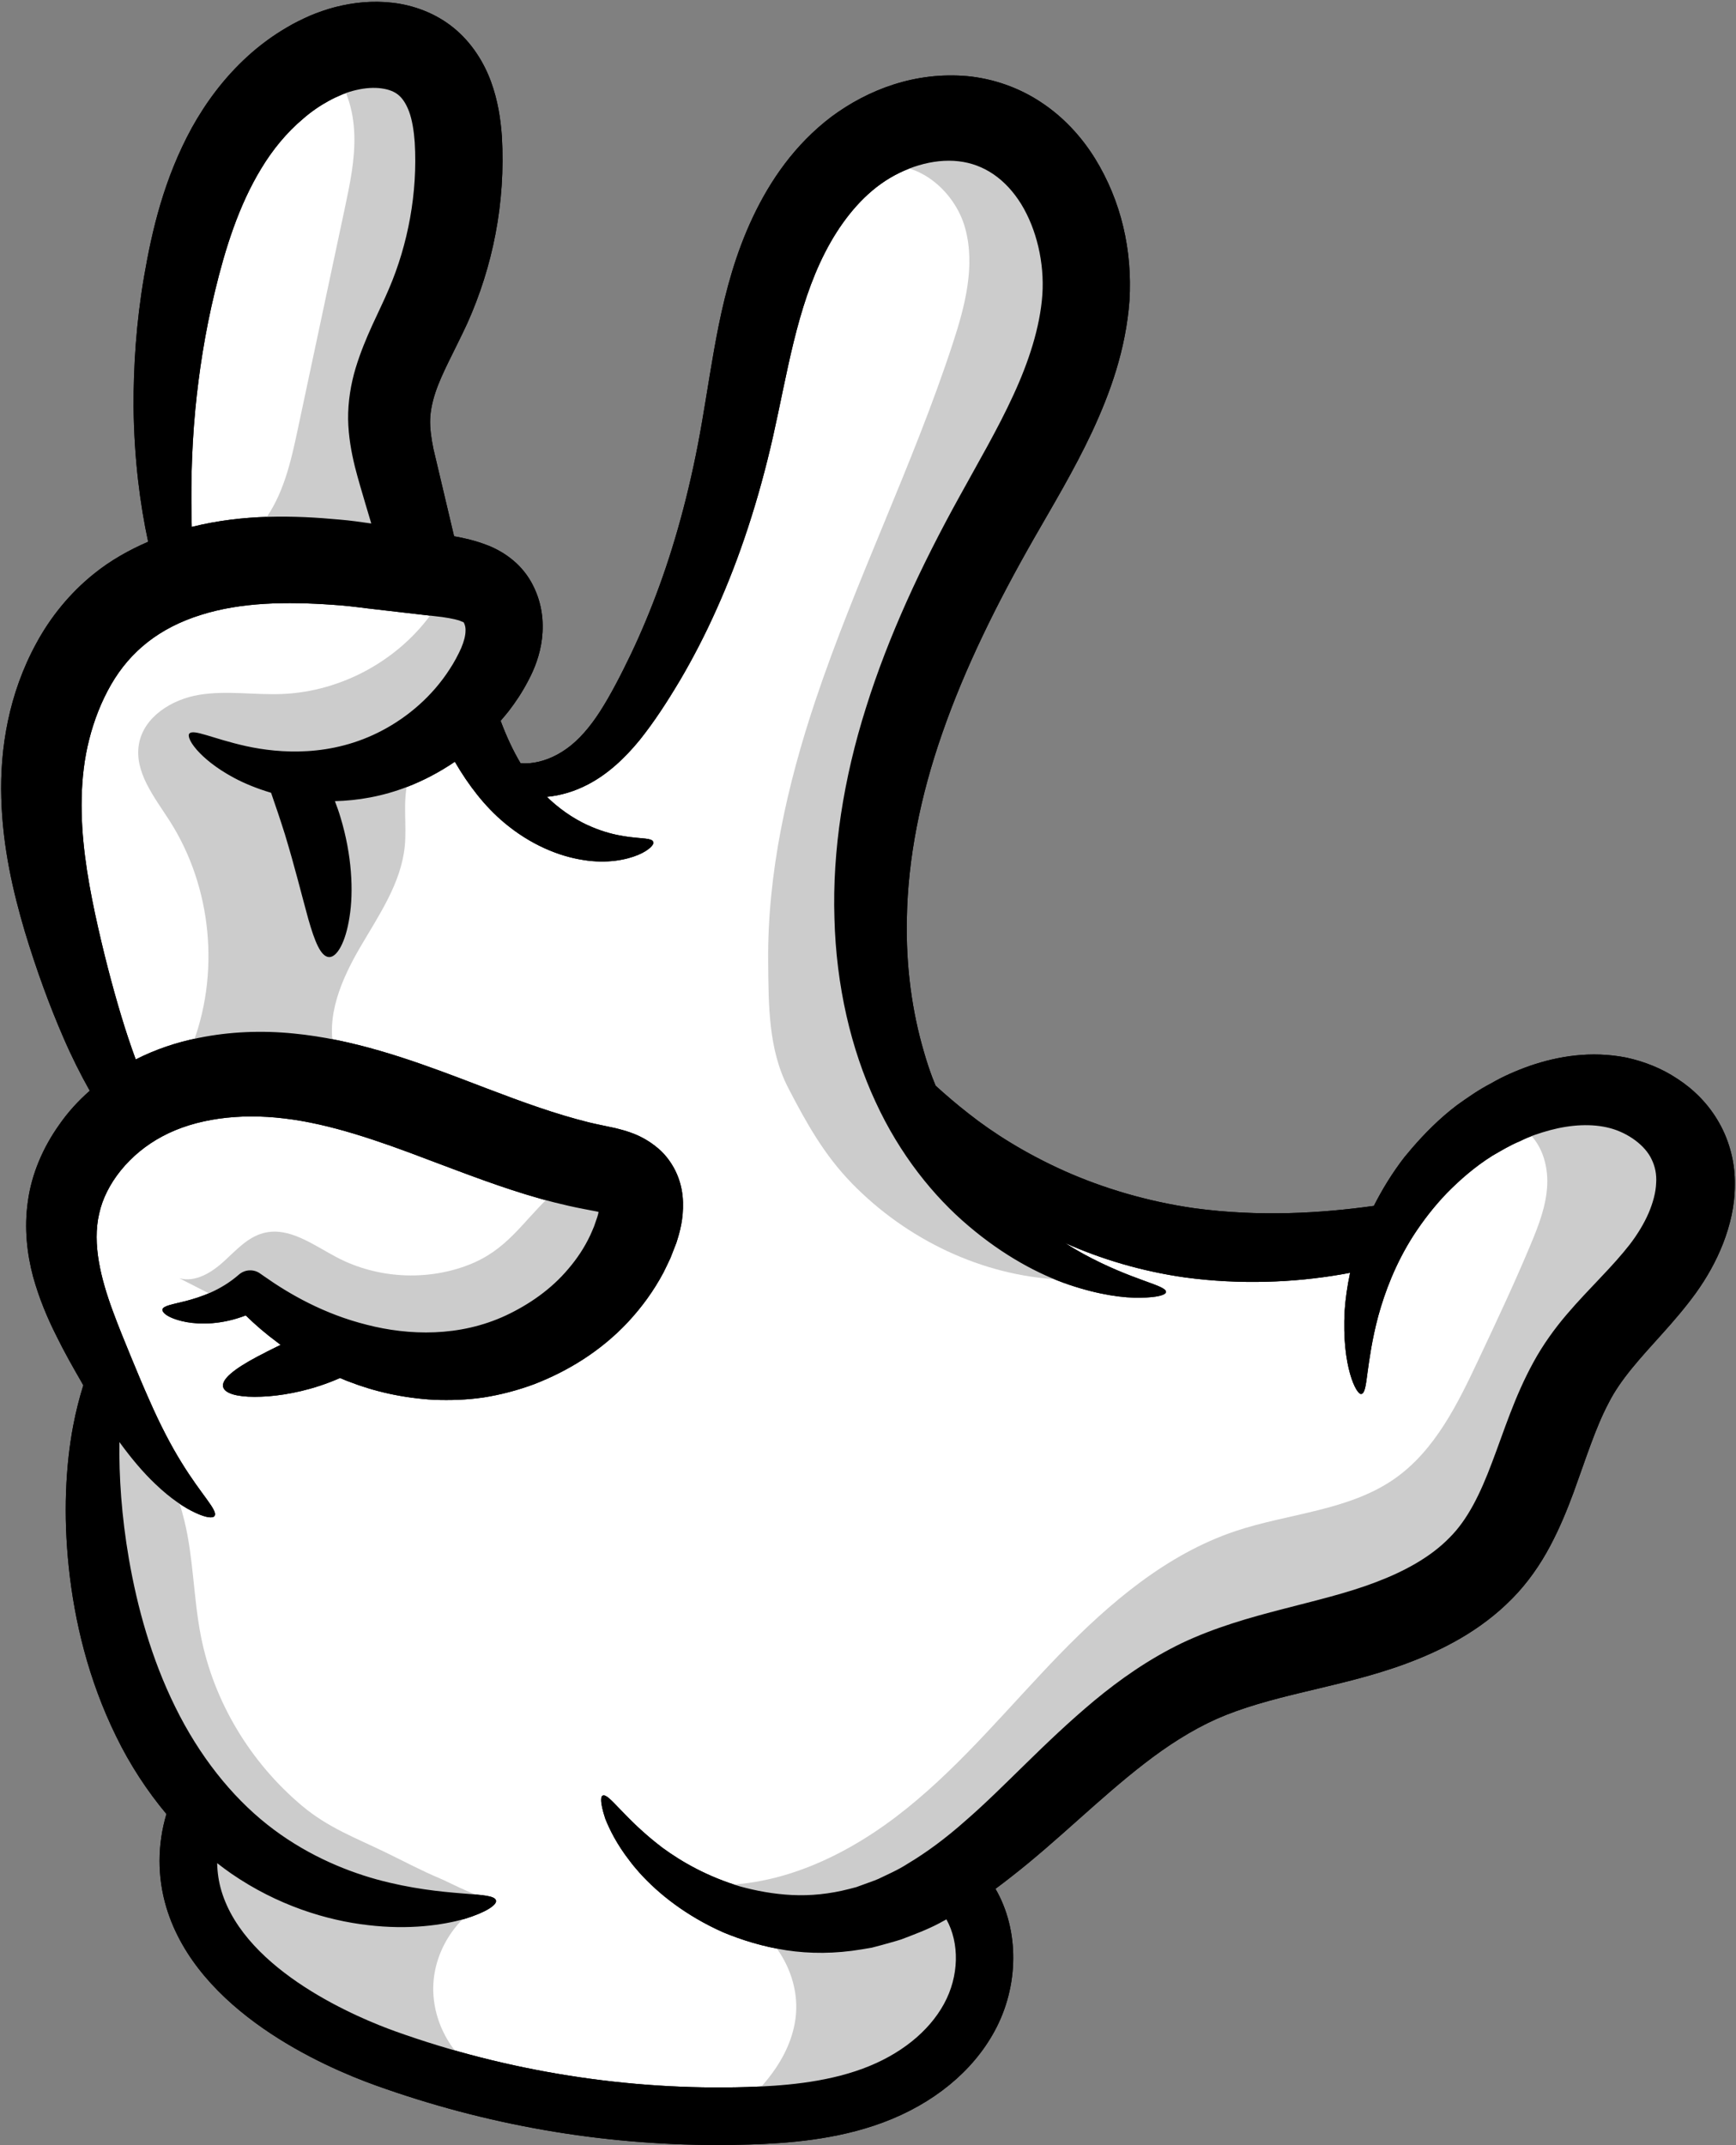 <?xml version="1.0" encoding="UTF-8"?><svg xmlns="http://www.w3.org/2000/svg" xmlns:xlink="http://www.w3.org/1999/xlink" height="120.1" preserveAspectRatio="xMidYMid meet" version="1.0" viewBox="15.4 3.9 97.2 120.1" width="97.2" zoomAndPan="magnify"><rect x="15.4" y="3.9" width="97.2" height="120.1" fill="#808080" stroke="none"/><g><g id="change1_1"><path d="M 79.492 102.629 C 80.766 101.645 82.098 100.781 83.516 100.145 C 84.938 99.516 86.582 99.07 88.371 98.645 C 90.16 98.207 92.133 97.789 94.16 97.035 C 96.16 96.289 98.285 95.215 100.051 93.422 C 100.934 92.535 101.648 91.492 102.188 90.473 C 102.734 89.449 103.141 88.441 103.496 87.488 C 104.195 85.57 104.73 83.844 105.465 82.457 C 106.137 81.125 107.234 79.953 108.484 78.562 C 109.102 77.875 109.738 77.141 110.344 76.309 C 110.965 75.445 111.484 74.527 111.879 73.516 C 112.27 72.504 112.539 71.402 112.535 70.219 C 112.555 69.047 112.25 67.809 111.652 66.762 C 111.059 65.711 110.23 64.895 109.328 64.309 C 108.434 63.711 107.461 63.336 106.469 63.117 C 104.473 62.723 102.633 63.039 101.066 63.574 C 100.281 63.852 99.555 64.168 98.887 64.559 C 98.195 64.914 97.578 65.352 96.98 65.777 C 95.992 66.527 95.164 67.367 94.434 68.215 C 94.309 68.371 94.172 68.527 94.043 68.68 C 93.34 69.59 92.781 70.516 92.324 71.418 C 89.344 71.836 85.898 72.039 82.285 71.551 C 79.621 71.172 77.137 70.418 74.992 69.461 C 72.852 68.5 71.043 67.367 69.637 66.254 C 68.934 65.707 68.32 65.176 67.785 64.688 C 67.727 64.539 67.664 64.391 67.605 64.238 C 67.434 63.781 67.277 63.305 67.137 62.816 C 66.469 60.555 66.113 58.012 66.176 55.293 C 66.234 51.996 66.918 48.488 68.168 44.922 C 69.41 41.348 71.191 37.723 73.297 34.039 C 74.348 32.199 75.52 30.262 76.543 28.086 C 77.559 25.902 78.438 23.48 78.641 20.711 C 78.801 17.926 78.191 15.176 76.703 12.762 C 75.957 11.562 74.953 10.461 73.711 9.641 C 72.473 8.809 71.008 8.301 69.562 8.164 C 66.652 7.906 64.02 8.906 61.961 10.43 C 59.887 12 58.508 14.035 57.551 16.062 C 56.59 18.098 56.043 20.16 55.648 22.086 C 55.258 24.023 55 25.844 54.703 27.543 C 54.125 30.918 53.305 34.004 52.316 36.719 C 51.82 38.078 51.285 39.352 50.723 40.531 C 50.164 41.695 49.586 42.816 49.004 43.723 C 48.426 44.625 47.793 45.348 47.133 45.816 C 46.457 46.305 45.727 46.57 45.086 46.629 C 44.898 46.648 44.719 46.648 44.543 46.629 C 44.133 45.938 43.758 45.141 43.43 44.258 C 43.586 44.078 43.73 43.902 43.879 43.719 C 44.285 43.191 44.641 42.656 44.98 42.004 C 45.324 41.359 45.633 40.582 45.746 39.656 C 45.855 38.703 45.754 37.684 45.238 36.668 C 44.988 36.164 44.59 35.652 44.133 35.277 C 43.676 34.891 43.184 34.625 42.734 34.445 C 41.992 34.156 41.367 34.023 40.824 33.926 C 40.449 32.34 40.062 30.711 39.664 29.02 C 39.539 28.406 39.469 27.852 39.484 27.375 C 39.504 26.914 39.594 26.441 39.773 25.895 C 40.129 24.809 40.84 23.566 41.562 22.008 C 42.984 18.84 43.715 15.273 43.5 11.539 C 43.43 10.566 43.281 9.543 42.891 8.473 C 42.508 7.418 41.82 6.285 40.789 5.453 C 39.762 4.617 38.512 4.184 37.383 4.055 C 36.238 3.922 35.176 4.043 34.184 4.293 C 33.688 4.422 33.207 4.59 32.742 4.785 C 32.305 4.984 31.871 5.188 31.473 5.43 C 30.66 5.902 29.922 6.453 29.266 7.051 C 27.945 8.254 26.926 9.641 26.137 11.062 C 24.578 13.922 23.914 16.789 23.469 19.371 C 23.02 21.988 22.871 24.445 22.879 26.68 C 22.91 29.629 23.25 32.168 23.695 34.234 C 22.621 34.699 21.582 35.281 20.656 36.031 C 19.293 37.125 18.215 38.477 17.445 39.898 C 15.887 42.738 15.391 45.816 15.473 48.586 C 15.551 51.359 16.137 53.84 16.785 56.039 C 17.449 58.238 18.176 60.215 18.957 62.012 C 19.422 63.086 19.914 64.062 20.426 64.973 C 19.781 65.539 19.207 66.168 18.727 66.859 C 17.809 68.145 17.168 69.633 16.961 71.164 C 16.742 72.684 16.922 74.129 17.25 75.371 C 17.594 76.613 18.055 77.695 18.539 78.66 C 19.016 79.633 19.504 80.488 19.969 81.293 C 20 81.352 20.031 81.41 20.066 81.465 C 19.852 82.148 19.652 82.91 19.496 83.738 C 19.074 85.973 18.938 88.699 19.254 91.672 C 19.57 94.648 20.336 97.922 21.898 101.109 C 22.672 102.703 23.633 104.168 24.719 105.469 C 24.211 107.164 24.203 108.996 24.715 110.699 C 26.465 116.523 33.496 119.609 36.438 120.664 C 42.613 122.879 49.043 124 55.586 124 C 56.172 124 56.758 123.992 57.344 123.973 C 59.461 123.91 62.23 123.711 64.832 122.742 C 67.641 121.699 69.859 119.887 71.082 117.633 C 72.473 115.09 72.473 111.953 71.137 109.656 C 71.445 109.43 71.746 109.199 72.047 108.961 C 74.609 106.969 76.934 104.602 79.492 102.629"/></g><g id="change2_1"><path d="M 38.621 11.871 C 38.789 14.691 38.246 17.582 37.176 20.074 C 36.645 21.336 35.844 22.754 35.309 24.52 C 35.047 25.395 34.879 26.387 34.891 27.379 C 34.91 28.355 35.078 29.238 35.266 30.012 C 35.465 30.797 35.672 31.461 35.863 32.121 C 35.973 32.488 36.082 32.848 36.188 33.211 C 35.605 33.125 35.02 33.043 34.41 32.992 C 31.887 32.758 29.051 32.676 26.137 33.402 C 26.086 31.516 26.102 29.301 26.336 26.824 C 26.535 24.762 26.871 22.527 27.441 20.184 C 28.008 17.836 28.762 15.406 30.039 13.316 C 30.668 12.277 31.449 11.324 32.363 10.555 C 32.812 10.16 33.301 9.824 33.809 9.547 C 34.062 9.406 34.324 9.289 34.59 9.176 C 34.836 9.078 35.086 9 35.344 8.941 C 35.852 8.82 36.359 8.789 36.777 8.852 C 37.203 8.91 37.508 9.047 37.719 9.227 C 37.93 9.406 38.133 9.691 38.305 10.148 C 38.473 10.605 38.574 11.211 38.621 11.871" fill="#fff"/></g><g id="change2_2"><path d="M 41.316 38.723 L 41.324 38.723 C 41.332 38.723 41.336 38.727 41.352 38.742 C 41.402 38.793 41.48 39.004 41.465 39.223 C 41.465 39.473 41.383 39.805 41.223 40.184 C 41.059 40.555 40.828 40.988 40.586 41.355 C 39.605 42.887 38.227 44.047 36.812 44.793 C 33.965 46.305 31.055 46.086 29.18 45.676 C 27.27 45.25 26.219 44.691 25.992 44.984 C 25.973 45.012 25.969 45.039 25.969 45.078 C 25.969 45.129 25.98 45.184 26.008 45.258 C 26.066 45.418 26.195 45.625 26.418 45.883 C 26.812 46.332 27.488 46.91 28.504 47.453 C 29.078 47.762 29.781 48.051 30.578 48.289 C 30.828 49.012 31.094 49.789 31.352 50.613 C 31.906 52.43 32.316 54.109 32.664 55.363 C 33.023 56.621 33.359 57.457 33.816 57.488 C 33.824 57.488 33.828 57.488 33.836 57.488 C 34.27 57.488 34.75 56.672 34.969 55.25 C 35.203 53.82 35.109 51.777 34.461 49.652 C 34.371 49.344 34.262 49.047 34.152 48.758 C 35.426 48.727 36.816 48.496 38.219 47.949 C 39.109 47.605 40.004 47.137 40.867 46.551 C 41.641 47.883 42.547 49.047 43.602 49.938 C 45.102 51.207 46.707 51.844 48.051 52.051 C 49.406 52.273 50.484 52.035 51.129 51.766 C 51.453 51.633 51.676 51.48 51.82 51.348 C 51.953 51.219 52.008 51.121 51.973 51.039 C 51.941 50.922 51.773 50.883 51.523 50.852 C 50.957 50.785 49.906 50.781 48.547 50.207 C 47.801 49.898 46.969 49.398 46.18 48.668 C 46.129 48.617 46.07 48.566 46.02 48.516 C 46.777 48.445 47.562 48.219 48.316 47.824 C 49.418 47.254 50.383 46.355 51.215 45.336 C 52.039 44.305 52.746 43.211 53.473 41.992 C 54.188 40.777 54.879 39.449 55.516 38.02 C 56.801 35.168 57.879 31.902 58.684 28.336 C 59.48 24.809 60.008 21.137 61.594 18.039 C 62.379 16.504 63.434 15.117 64.723 14.195 C 66.004 13.277 67.652 12.762 69.074 12.93 C 70.492 13.09 71.707 13.922 72.578 15.328 C 73.434 16.727 73.883 18.605 73.762 20.402 C 73.633 22.227 72.996 24.172 72.133 26.035 C 71.27 27.918 70.18 29.773 69.121 31.703 C 66.98 35.574 65.141 39.52 63.891 43.512 C 62.629 47.492 62 51.535 62.121 55.32 C 62.219 59.098 63.047 62.629 64.418 65.582 C 65.777 68.543 67.684 70.902 69.641 72.551 C 71.594 74.211 73.57 75.262 75.254 75.832 C 76.957 76.406 78.332 76.582 79.262 76.559 C 80.195 76.547 80.672 76.406 80.684 76.246 C 80.723 75.852 78.828 75.621 76.027 74.09 C 75.707 73.914 75.371 73.715 75.031 73.496 C 77.047 74.398 79.324 75.082 81.754 75.426 C 84.855 75.84 87.836 75.711 90.457 75.262 C 90.645 75.234 90.816 75.195 90.992 75.164 C 90.832 75.922 90.734 76.637 90.688 77.289 C 90.516 80.43 91.359 82.02 91.621 81.949 C 91.816 81.922 91.871 81.5 91.969 80.746 C 92.074 79.992 92.215 78.918 92.57 77.586 C 92.934 76.266 93.516 74.68 94.539 73.078 C 95.059 72.277 95.672 71.473 96.406 70.707 C 97.148 69.953 97.988 69.219 98.961 68.609 C 99.457 68.324 99.961 68.016 100.508 67.793 C 101.035 67.527 101.613 67.336 102.188 67.18 C 103.34 66.871 104.539 66.793 105.562 67.07 C 106.566 67.34 107.52 68.035 107.879 68.82 C 108.066 69.207 108.164 69.645 108.129 70.148 C 108.109 70.656 107.957 71.234 107.707 71.82 C 107.449 72.414 107.086 73.012 106.656 73.574 C 106.199 74.16 105.652 74.766 105.047 75.402 C 104.441 76.047 103.777 76.727 103.113 77.508 C 102.453 78.281 101.781 79.207 101.254 80.18 C 100.191 82.117 99.598 84.066 98.941 85.781 C 98.293 87.508 97.59 88.973 96.559 89.996 C 95.52 91.066 94.062 91.871 92.445 92.484 C 90.836 93.102 89.066 93.512 87.211 93.996 C 85.363 94.473 83.426 95.02 81.566 95.902 C 79.699 96.805 78.09 97.945 76.68 99.113 C 73.844 101.477 71.668 103.93 69.473 105.832 C 68.387 106.797 67.305 107.605 66.211 108.258 C 65.676 108.605 65.113 108.844 64.574 109.105 C 64.305 109.223 64.02 109.309 63.75 109.414 L 63.344 109.562 L 62.938 109.668 C 61.863 109.945 60.781 110.055 59.746 110.004 C 58.715 109.953 57.734 109.77 56.828 109.52 C 55.039 108.984 53.582 108.16 52.488 107.355 C 50.312 105.703 49.488 104.266 49.141 104.438 C 49.082 104.465 49.059 104.547 49.059 104.684 C 49.059 104.898 49.129 105.242 49.289 105.727 C 49.527 106.332 49.938 107.164 50.641 108.07 C 50.809 108.297 50.996 108.52 51.203 108.754 C 52.25 109.918 53.797 111.16 55.887 112.09 C 56.945 112.531 58.129 112.895 59.43 113.098 C 60.734 113.297 62.164 113.297 63.648 113.047 C 63.832 113.016 64.02 112.984 64.207 112.953 L 64.754 112.809 C 65.113 112.707 65.488 112.609 65.855 112.492 C 66.57 112.219 67.316 111.945 68.012 111.574 C 68.141 111.508 68.262 111.43 68.391 111.367 C 69.133 112.707 69.102 114.547 68.258 116.094 C 67.402 117.664 65.785 118.957 63.711 119.723 C 61.547 120.527 59.121 120.695 57.246 120.754 C 50.602 120.961 43.785 119.879 37.527 117.633 C 35.586 116.938 29.16 114.316 27.797 109.77 C 27.648 109.27 27.57 108.742 27.559 108.219 C 27.816 108.418 28.074 108.613 28.34 108.797 C 30.945 110.594 33.703 111.426 35.992 111.688 C 38.312 111.965 40.18 111.688 41.402 111.344 C 42.633 110.969 43.223 110.551 43.172 110.316 C 43.055 109.758 40.371 110.188 36.488 109.129 C 34.562 108.594 32.363 107.645 30.359 106.055 C 28.352 104.465 26.555 102.207 25.215 99.48 C 23.867 96.754 23.086 93.875 22.621 91.207 C 22.203 88.789 22.059 86.559 22.086 84.641 C 22.762 85.574 23.438 86.367 24.09 86.984 C 24.965 87.828 25.777 88.348 26.367 88.613 C 26.953 88.883 27.32 88.918 27.41 88.781 C 27.617 88.473 26.684 87.617 25.555 85.773 C 24.988 84.859 24.371 83.688 23.746 82.258 C 23.426 81.543 23.102 80.766 22.754 79.922 C 22.406 79.07 22.039 78.191 21.711 77.293 C 21.051 75.5 20.555 73.555 20.953 71.855 C 21.312 70.191 22.645 68.5 24.5 67.52 C 26.344 66.535 28.781 66.215 31.324 66.523 C 33.875 66.824 36.566 67.758 39.438 68.855 C 41.441 69.605 43.492 70.406 45.645 71.012 C 46.18 71.164 46.727 71.301 47.266 71.422 C 47.789 71.543 48.453 71.66 48.801 71.73 C 48.844 71.738 48.875 71.75 48.914 71.758 C 48.902 71.848 48.875 71.938 48.844 72.039 L 48.664 72.562 C 48.598 72.734 48.516 72.902 48.445 73.07 C 48.129 73.742 47.719 74.363 47.234 74.93 C 46.277 76.078 45.027 76.941 43.73 77.551 C 41.137 78.762 38.297 78.684 35.934 78.074 C 33.547 77.477 31.613 76.367 30.18 75.355 L 29.961 75.203 C 29.613 74.953 29.121 74.969 28.781 75.262 C 27.746 76.168 26.605 76.535 25.82 76.742 C 25.027 76.941 24.539 77.012 24.492 77.223 C 24.492 77.23 24.492 77.238 24.492 77.242 C 24.492 77.27 24.508 77.301 24.527 77.34 C 24.629 77.527 25.055 77.777 25.848 77.926 C 26.617 78.062 27.805 78.074 29.16 77.551 C 29.676 78.062 30.277 78.578 30.953 79.078 C 31.004 79.117 31.055 79.16 31.113 79.199 C 30.836 79.336 30.566 79.469 30.309 79.598 C 30.133 79.691 29.969 79.781 29.801 79.863 C 28.551 80.527 27.777 81.125 27.895 81.562 C 27.988 81.91 28.629 82.109 29.656 82.109 C 29.902 82.109 30.16 82.098 30.445 82.078 C 31.52 81.988 32.934 81.719 34.441 81.055 C 34.598 81.117 34.742 81.191 34.906 81.246 C 36.32 81.801 37.945 82.18 39.715 82.277 C 40.602 82.309 41.52 82.285 42.477 82.145 C 43.418 81.996 44.371 81.75 45.309 81.402 C 47.176 80.68 49.02 79.566 50.551 77.934 C 51.309 77.121 52 76.188 52.555 75.137 C 52.68 74.875 52.816 74.609 52.941 74.332 C 53.047 74.051 53.156 73.773 53.27 73.488 C 53.473 72.859 53.668 72.152 53.641 71.211 C 53.629 70.746 53.543 70.211 53.312 69.664 C 53.082 69.117 52.703 68.578 52.25 68.199 C 51.328 67.418 50.453 67.219 49.844 67.062 C 49.199 66.922 48.852 66.859 48.367 66.742 C 47.91 66.625 47.453 66.504 46.988 66.363 C 45.129 65.809 43.211 65.055 41.168 64.277 C 38.234 63.168 35.129 62.086 31.836 61.766 C 30.078 61.59 28.273 61.656 26.527 62.012 C 25.305 62.254 24.113 62.652 23 63.219 C 22.723 62.465 22.453 61.66 22.195 60.805 C 21.672 59.074 21.164 57.117 20.715 55.031 C 20.277 52.957 19.922 50.77 19.973 48.559 C 20 47.453 20.121 46.371 20.395 45.301 C 20.664 44.234 21.07 43.191 21.609 42.25 C 22.703 40.344 24.359 39.043 26.652 38.328 C 28.91 37.613 31.453 37.582 34.023 37.762 C 34.668 37.801 35.309 37.879 35.949 37.961 C 36.586 38.031 37.215 38.109 37.84 38.18 C 38.473 38.25 39.09 38.324 39.703 38.395 C 40.344 38.457 40.84 38.559 41.098 38.637 C 41.223 38.684 41.285 38.715 41.305 38.723 C 41.312 38.723 41.312 38.723 41.312 38.723 L 41.316 38.723" fill="#fff"/></g><g id="change3_1"><path d="M 63.105 70.164 C 66.156 73.293 70.367 75.332 74.754 75.543 C 73.062 73.211 71.375 70.879 69.684 68.543 C 67.664 65.758 65.617 62.91 64.547 59.641 C 63.332 55.926 63.426 51.266 65.215 47.723 C 66.059 46.055 66.75 44.562 67.414 42.766 C 68.18 40.707 69.094 38.707 70.152 36.785 C 71.832 33.742 73.867 30.898 75.371 27.766 C 76.871 24.637 77.828 21.09 77.152 17.684 C 76.477 14.273 73.852 11.102 70.414 10.598 C 67.387 10.152 64.379 11.801 62.266 14.02 L 64.543 13.305 C 66.664 12.719 68.855 14.547 69.438 16.668 C 70.023 18.789 69.43 21.043 68.746 23.133 C 66.523 29.934 63.312 36.375 61.043 43.16 C 59.473 47.859 58.363 52.789 58.41 57.766 C 58.434 60.184 58.418 62.652 59.531 64.809 C 60.547 66.77 61.543 68.562 63.105 70.164" fill="#ccc"/></g><g id="change3_2"><path d="M 26.891 35.051 L 25.133 34.789 C 25.691 35.047 26.293 35.121 26.891 35.051" fill="#ccc"/></g><g id="change3_3"><path d="M 38.387 35.27 C 37.441 28.801 37.699 22.156 39.148 15.781 C 39.684 13.422 40.324 10.723 38.906 8.766 C 37.793 7.223 35.488 6.695 33.82 7.598 C 34.777 8.609 35.195 10.039 35.238 11.434 C 35.285 12.828 34.992 14.207 34.703 15.57 C 33.828 19.684 32.953 23.797 32.078 27.91 C 31.688 29.754 31.262 31.668 30.109 33.16 C 29.332 34.164 28.121 34.91 26.891 35.051 L 31.215 35.699 C 33.605 35.555 35.996 35.41 38.387 35.27" fill="#ccc"/></g><g id="change3_4"><path d="M 26.098 62.59 C 28.781 62.676 31.461 62.762 34.145 62.848 C 33.605 60.84 34.516 58.742 35.562 56.945 C 36.609 55.152 37.852 53.359 38.062 51.293 C 38.184 50.078 37.941 48.828 38.234 47.645 C 38.59 46.234 39.648 45.129 40.668 44.094 C 41.688 43.055 42.746 41.945 43.09 40.531 C 43.43 39.121 42.734 37.348 41.312 37.059 L 39.703 38.059 C 37.801 40.832 34.547 42.629 31.184 42.758 C 29.637 42.82 28.074 42.551 26.547 42.805 C 25.02 43.055 23.449 44.035 23.18 45.559 C 22.906 47.117 24.039 48.523 24.895 49.855 C 27.281 53.586 27.742 58.477 26.098 62.59" fill="#ccc"/></g><g id="change3_5"><path d="M 109.613 67.59 C 108.898 65.918 106.984 65.02 105.168 64.969 C 103.352 64.918 101.594 65.551 99.887 66.176 L 98.945 66.711 C 99.57 66.617 100.254 66.766 100.762 67.148 C 101.691 67.844 102.082 69.082 102.031 70.238 C 101.98 71.398 101.555 72.504 101.105 73.574 C 100.203 75.738 99.203 77.863 98.203 79.984 C 97.027 82.484 95.758 85.094 93.5 86.684 C 90.918 88.496 87.559 88.629 84.57 89.629 C 80.73 90.918 77.539 93.637 74.719 96.539 C 71.898 99.449 69.324 102.617 66.168 105.156 C 63.016 107.699 59.125 109.609 55.082 109.438 C 55.629 109.938 56.238 110.344 56.887 110.664 L 55.59 110.77 C 58.293 111.332 60.309 114.184 59.941 116.922 C 59.605 119.406 57.664 121.344 55.676 122.867 C 58.875 122.859 62.219 122.812 65.043 121.309 C 67.375 120.062 69.164 117.836 69.879 115.289 C 70.484 113.145 70.309 110.793 69.434 108.742 C 71.359 107.41 73.105 105.777 74.797 104.145 C 77.512 101.527 80.246 98.812 83.648 97.195 C 87.852 95.195 92.867 94.969 96.637 92.238 C 99.434 90.215 101.164 87.074 102.805 84.039 C 104.664 80.598 106.527 77.152 108.391 73.711 C 109.414 71.812 110.465 69.574 109.613 67.59" fill="#ccc"/></g><g id="change3_6"><path d="M 97.652 67.445 L 98.945 66.711 C 98.434 66.789 97.957 67.023 97.652 67.445" fill="#ccc"/></g><g id="change3_7"><path d="M 43.059 110.16 C 42.547 110.375 40.586 109.305 40.066 109.09 C 39.008 108.648 38.012 108.113 36.98 107.613 C 35.309 106.801 33.773 106.238 32.301 105 C 29.43 102.586 27.371 99.195 26.648 95.508 C 26.23 93.379 26.238 91.18 25.73 89.07 C 25.055 86.258 23.445 83.68 21.219 81.836 C 21.336 81.93 20.516 86.219 20.504 86.738 C 20.461 88.602 20.836 90.32 21.086 92.145 C 21.238 93.258 21.012 94.363 21.227 95.473 C 21.535 97.066 22.301 98.648 22.984 100.113 C 23.684 101.621 24.547 103.055 25.098 104.617 C 25.703 106.328 25.926 108.152 26.469 109.883 C 27.492 113.156 29.703 116.043 32.59 117.891 C 35.48 119.734 39.027 120.527 42.43 120.082 C 40.652 119.055 39.535 116.977 39.668 114.926 C 39.797 112.879 41.164 110.957 43.059 110.16" fill="#ccc"/></g><g id="change3_8"><path d="M 46.168 70.895 C 44.621 72.371 43.773 73.895 41.637 74.723 C 39.277 75.637 36.523 75.484 34.281 74.312 C 32.957 73.621 31.59 72.559 30.148 72.941 C 29.254 73.176 28.605 73.918 27.922 74.539 C 27.238 75.16 26.328 75.719 25.438 75.469 C 26.926 76.227 28.414 76.988 29.902 77.75 C 31.355 78.492 32.82 79.238 34.375 79.746 C 37.887 80.887 41.809 80.723 45.215 79.285 C 46.531 78.73 47.793 77.977 48.711 76.883 C 49.629 75.789 50.172 74.324 49.934 72.918 C 49.625 71.094 47.785 69.344 46.168 70.895" fill="#ccc"/></g><g id="change1_2"><path d="M 37.176 20.074 C 38.246 17.582 38.789 14.691 38.621 11.871 C 38.574 11.211 38.473 10.605 38.305 10.148 C 38.133 9.691 37.93 9.406 37.719 9.227 C 37.508 9.047 37.203 8.91 36.777 8.852 C 36.359 8.789 35.852 8.82 35.344 8.941 C 35.086 9 34.836 9.078 34.59 9.176 C 34.324 9.289 34.062 9.406 33.809 9.547 C 33.301 9.824 32.812 10.16 32.363 10.555 C 31.449 11.324 30.668 12.277 30.039 13.316 C 28.762 15.406 28.008 17.836 27.441 20.184 C 26.871 22.527 26.535 24.762 26.336 26.824 C 26.102 29.301 26.086 31.516 26.137 33.402 C 29.051 32.676 31.887 32.758 34.41 32.992 C 35.02 33.043 35.605 33.125 36.188 33.211 C 36.082 32.848 35.973 32.488 35.863 32.121 C 35.672 31.461 35.465 30.797 35.266 30.012 C 35.078 29.238 34.91 28.355 34.891 27.379 C 34.879 26.387 35.047 25.395 35.309 24.52 C 35.844 22.754 36.645 21.336 37.176 20.074 Z M 108.129 70.148 C 108.164 69.645 108.066 69.207 107.879 68.82 C 107.52 68.035 106.566 67.34 105.562 67.07 C 104.539 66.793 103.34 66.871 102.188 67.18 C 101.613 67.336 101.035 67.527 100.508 67.793 C 99.961 68.016 99.457 68.324 98.961 68.609 C 97.988 69.219 97.148 69.953 96.406 70.707 C 95.672 71.473 95.059 72.277 94.539 73.078 C 93.516 74.68 92.934 76.266 92.57 77.586 C 92.215 78.918 92.074 79.992 91.969 80.746 C 91.871 81.5 91.816 81.922 91.621 81.949 C 91.359 82.02 90.516 80.43 90.688 77.289 C 90.734 76.637 90.832 75.922 90.992 75.164 C 90.816 75.195 90.645 75.234 90.457 75.262 C 87.836 75.711 84.855 75.84 81.754 75.426 C 79.324 75.082 77.047 74.398 75.031 73.496 C 75.371 73.715 75.707 73.914 76.027 74.09 C 78.828 75.621 80.723 75.852 80.684 76.246 C 80.672 76.406 80.195 76.547 79.262 76.559 C 78.332 76.582 76.957 76.406 75.254 75.832 C 73.57 75.262 71.594 74.211 69.641 72.551 C 67.684 70.902 65.777 68.543 64.418 65.582 C 63.047 62.629 62.219 59.098 62.121 55.32 C 62 51.535 62.629 47.492 63.891 43.512 C 65.141 39.52 66.98 35.574 69.121 31.703 C 70.18 29.773 71.27 27.918 72.133 26.035 C 72.996 24.172 73.633 22.227 73.762 20.402 C 73.883 18.605 73.434 16.727 72.578 15.328 C 71.707 13.922 70.492 13.09 69.074 12.93 C 67.652 12.762 66.004 13.277 64.723 14.195 C 63.434 15.117 62.379 16.504 61.594 18.039 C 60.008 21.137 59.48 24.809 58.684 28.336 C 57.879 31.902 56.801 35.168 55.516 38.02 C 54.879 39.449 54.188 40.777 53.473 41.992 C 52.746 43.211 52.039 44.305 51.215 45.336 C 50.383 46.355 49.418 47.254 48.316 47.824 C 47.562 48.219 46.777 48.445 46.02 48.516 C 46.07 48.566 46.129 48.617 46.18 48.668 C 46.969 49.398 47.801 49.898 48.547 50.207 C 49.906 50.781 50.957 50.785 51.523 50.852 C 51.773 50.883 51.941 50.922 51.973 51.039 C 52.008 51.121 51.953 51.219 51.82 51.348 C 51.676 51.48 51.453 51.633 51.129 51.766 C 50.484 52.035 49.406 52.273 48.051 52.051 C 46.707 51.844 45.102 51.207 43.602 49.938 C 42.547 49.047 41.641 47.883 40.867 46.551 C 40.004 47.137 39.109 47.605 38.219 47.949 C 36.816 48.496 35.426 48.727 34.152 48.758 C 34.262 49.047 34.371 49.344 34.461 49.652 C 35.109 51.777 35.203 53.82 34.969 55.25 C 34.75 56.672 34.27 57.488 33.836 57.488 C 33.828 57.488 33.824 57.488 33.816 57.488 C 33.359 57.457 33.023 56.621 32.664 55.363 C 32.316 54.109 31.906 52.43 31.352 50.613 C 31.094 49.789 30.828 49.012 30.578 48.289 C 29.781 48.051 29.078 47.762 28.504 47.453 C 27.488 46.91 26.812 46.332 26.418 45.883 C 26.195 45.625 26.066 45.418 26.008 45.258 C 25.98 45.184 25.969 45.129 25.969 45.078 C 25.969 45.039 25.973 45.012 25.992 44.984 C 26.219 44.691 27.27 45.25 29.18 45.676 C 31.055 46.086 33.965 46.305 36.812 44.793 C 38.227 44.047 39.605 42.887 40.586 41.355 C 40.828 40.988 41.059 40.555 41.223 40.184 C 41.383 39.805 41.465 39.473 41.465 39.223 C 41.48 39.004 41.402 38.793 41.352 38.742 C 41.336 38.727 41.332 38.723 41.324 38.723 L 41.312 38.723 C 41.312 38.723 41.312 38.723 41.305 38.723 C 41.285 38.715 41.223 38.684 41.098 38.637 C 40.84 38.559 40.344 38.457 39.703 38.395 C 39.09 38.324 38.473 38.25 37.84 38.18 C 37.215 38.109 36.586 38.031 35.949 37.961 C 35.309 37.879 34.668 37.801 34.023 37.762 C 31.453 37.582 28.91 37.613 26.652 38.328 C 24.359 39.043 22.703 40.344 21.609 42.25 C 21.07 43.191 20.664 44.234 20.395 45.301 C 20.121 46.371 20 47.453 19.973 48.559 C 19.922 50.77 20.277 52.957 20.715 55.031 C 21.164 57.117 21.672 59.074 22.195 60.805 C 22.453 61.66 22.723 62.465 23 63.219 C 24.113 62.652 25.305 62.254 26.527 62.012 C 28.273 61.656 30.078 61.59 31.836 61.766 C 35.129 62.086 38.234 63.168 41.168 64.277 C 43.211 65.055 45.129 65.809 46.988 66.363 C 47.453 66.504 47.91 66.625 48.367 66.742 C 48.852 66.859 49.199 66.922 49.844 67.062 C 50.453 67.219 51.328 67.418 52.25 68.199 C 52.703 68.578 53.082 69.117 53.312 69.664 C 53.543 70.211 53.629 70.746 53.641 71.211 C 53.668 72.152 53.473 72.859 53.27 73.488 C 53.156 73.773 53.047 74.051 52.941 74.332 C 52.816 74.609 52.68 74.875 52.555 75.137 C 52 76.188 51.309 77.121 50.551 77.934 C 49.02 79.566 47.176 80.68 45.309 81.402 C 44.371 81.75 43.418 81.996 42.477 82.145 C 41.52 82.285 40.602 82.309 39.715 82.277 C 37.945 82.18 36.32 81.801 34.906 81.246 C 34.742 81.191 34.598 81.117 34.441 81.055 C 32.934 81.719 31.52 81.988 30.445 82.078 C 30.16 82.098 29.902 82.109 29.656 82.109 C 28.629 82.109 27.988 81.91 27.895 81.562 C 27.777 81.125 28.551 80.527 29.801 79.863 C 29.969 79.781 30.133 79.691 30.309 79.598 C 30.566 79.469 30.836 79.336 31.113 79.199 C 31.055 79.16 31.004 79.117 30.953 79.078 C 30.277 78.578 29.676 78.062 29.16 77.551 C 27.805 78.074 26.617 78.062 25.848 77.926 C 25.055 77.777 24.629 77.527 24.527 77.34 C 24.508 77.301 24.492 77.27 24.492 77.242 C 24.492 77.238 24.492 77.23 24.492 77.223 C 24.539 77.012 25.027 76.941 25.82 76.742 C 26.605 76.535 27.746 76.168 28.781 75.262 C 29.121 74.969 29.613 74.953 29.961 75.203 L 30.18 75.355 C 31.613 76.367 33.547 77.477 35.934 78.074 C 38.297 78.684 41.137 78.762 43.73 77.551 C 45.027 76.941 46.277 76.078 47.234 74.93 C 47.719 74.363 48.129 73.742 48.445 73.07 C 48.516 72.902 48.598 72.734 48.664 72.562 L 48.844 72.039 C 48.875 71.938 48.902 71.848 48.914 71.758 C 48.875 71.75 48.844 71.738 48.801 71.73 C 48.453 71.66 47.789 71.543 47.266 71.422 C 46.727 71.301 46.18 71.164 45.645 71.012 C 43.492 70.406 41.441 69.605 39.438 68.855 C 36.566 67.758 33.875 66.824 31.324 66.523 C 28.781 66.215 26.344 66.535 24.5 67.52 C 22.645 68.5 21.312 70.191 20.953 71.855 C 20.555 73.555 21.051 75.5 21.711 77.293 C 22.039 78.191 22.406 79.07 22.754 79.922 C 23.102 80.766 23.426 81.543 23.746 82.258 C 24.371 83.688 24.988 84.859 25.555 85.773 C 26.684 87.617 27.617 88.473 27.41 88.781 C 27.32 88.918 26.953 88.883 26.367 88.613 C 25.777 88.348 24.965 87.828 24.09 86.984 C 23.438 86.367 22.762 85.574 22.086 84.641 C 22.059 86.559 22.203 88.789 22.621 91.207 C 23.086 93.875 23.867 96.754 25.215 99.48 C 26.555 102.207 28.352 104.465 30.359 106.055 C 32.363 107.645 34.562 108.594 36.488 109.129 C 40.371 110.188 43.055 109.758 43.172 110.316 C 43.223 110.551 42.633 110.969 41.402 111.344 C 40.18 111.688 38.312 111.965 35.992 111.688 C 33.703 111.426 30.945 110.594 28.34 108.797 C 28.074 108.613 27.816 108.418 27.559 108.219 C 27.57 108.742 27.648 109.27 27.797 109.77 C 29.16 114.316 35.586 116.938 37.527 117.633 C 43.785 119.879 50.602 120.961 57.246 120.754 C 59.121 120.695 61.547 120.527 63.711 119.723 C 65.785 118.957 67.402 117.664 68.258 116.094 C 69.102 114.547 69.133 112.707 68.391 111.367 C 68.262 111.43 68.141 111.508 68.012 111.574 C 67.316 111.945 66.57 112.219 65.855 112.492 C 65.488 112.609 65.113 112.707 64.754 112.809 L 64.207 112.953 C 64.02 112.984 63.832 113.016 63.648 113.047 C 62.164 113.297 60.734 113.297 59.43 113.098 C 58.129 112.895 56.945 112.531 55.887 112.09 C 53.797 111.16 52.25 109.918 51.203 108.754 C 50.996 108.52 50.809 108.297 50.641 108.07 C 49.938 107.164 49.527 106.332 49.289 105.727 C 49.129 105.242 49.059 104.898 49.059 104.684 C 49.059 104.547 49.082 104.465 49.141 104.438 C 49.488 104.266 50.312 105.703 52.488 107.355 C 53.582 108.16 55.039 108.984 56.828 109.52 C 57.734 109.77 58.715 109.953 59.746 110.004 C 60.781 110.055 61.863 109.945 62.938 109.668 L 63.344 109.562 L 63.75 109.414 C 64.02 109.309 64.305 109.223 64.574 109.105 C 65.113 108.844 65.676 108.605 66.211 108.258 C 67.305 107.605 68.387 106.797 69.473 105.832 C 71.668 103.93 73.844 101.477 76.68 99.113 C 78.09 97.945 79.699 96.805 81.566 95.902 C 83.426 95.02 85.363 94.473 87.211 93.996 C 89.066 93.512 90.836 93.102 92.445 92.484 C 94.062 91.871 95.52 91.066 96.559 89.996 C 97.59 88.973 98.293 87.508 98.941 85.781 C 99.598 84.066 100.191 82.117 101.254 80.18 C 101.781 79.207 102.453 78.281 103.113 77.508 C 103.777 76.727 104.441 76.047 105.047 75.402 C 105.652 74.766 106.199 74.16 106.656 73.574 C 107.086 73.012 107.449 72.414 107.707 71.82 C 107.957 71.234 108.109 70.656 108.129 70.148 Z M 112.535 70.219 C 112.539 71.402 112.27 72.504 111.879 73.516 C 111.484 74.527 110.965 75.445 110.344 76.309 C 109.738 77.141 109.102 77.875 108.484 78.562 C 107.234 79.953 106.137 81.125 105.465 82.457 C 104.73 83.844 104.195 85.57 103.496 87.488 C 103.141 88.441 102.734 89.449 102.188 90.473 C 101.648 91.492 100.934 92.535 100.051 93.422 C 98.285 95.215 96.16 96.289 94.16 97.035 C 92.133 97.789 90.16 98.207 88.371 98.645 C 86.582 99.07 84.938 99.516 83.516 100.145 C 82.098 100.781 80.766 101.645 79.492 102.629 C 76.938 104.602 74.609 106.969 72.047 108.961 C 71.746 109.199 71.445 109.43 71.137 109.656 C 72.473 111.953 72.473 115.09 71.082 117.633 C 69.859 119.887 67.641 121.699 64.832 122.742 C 62.23 123.711 59.461 123.91 57.344 123.973 C 56.758 123.992 56.172 124 55.586 124 C 49.043 124 42.613 122.879 36.438 120.664 C 33.496 119.609 26.465 116.523 24.715 110.699 C 24.203 108.996 24.211 107.164 24.719 105.469 C 23.633 104.168 22.672 102.703 21.898 101.109 C 20.336 97.922 19.57 94.648 19.254 91.672 C 18.938 88.699 19.074 85.973 19.496 83.738 C 19.652 82.91 19.852 82.148 20.062 81.465 C 20.031 81.41 20 81.352 19.969 81.293 C 19.504 80.488 19.016 79.633 18.539 78.66 C 18.055 77.695 17.594 76.613 17.25 75.371 C 16.922 74.129 16.742 72.684 16.961 71.164 C 17.168 69.633 17.809 68.145 18.727 66.859 C 19.207 66.168 19.781 65.539 20.426 64.973 C 19.914 64.062 19.422 63.086 18.957 62.012 C 18.176 60.215 17.449 58.238 16.785 56.039 C 16.137 53.84 15.551 51.359 15.473 48.586 C 15.391 45.816 15.887 42.738 17.445 39.898 C 18.215 38.477 19.293 37.125 20.656 36.031 C 21.582 35.281 22.621 34.699 23.695 34.234 C 23.25 32.168 22.91 29.629 22.879 26.68 C 22.871 24.445 23.02 21.988 23.469 19.371 C 23.914 16.793 24.578 13.922 26.137 11.062 C 26.926 9.641 27.945 8.254 29.266 7.051 C 29.922 6.453 30.66 5.902 31.473 5.43 C 31.871 5.188 32.305 4.984 32.742 4.785 C 33.207 4.59 33.688 4.422 34.184 4.293 C 35.176 4.043 36.238 3.922 37.383 4.055 C 38.512 4.184 39.762 4.617 40.789 5.453 C 41.82 6.285 42.508 7.418 42.891 8.473 C 43.281 9.543 43.43 10.566 43.5 11.539 C 43.715 15.273 42.984 18.84 41.562 22.008 C 40.84 23.566 40.125 24.809 39.773 25.895 C 39.594 26.441 39.504 26.914 39.484 27.379 C 39.469 27.852 39.539 28.406 39.664 29.02 C 40.062 30.711 40.449 32.34 40.824 33.926 C 41.367 34.023 41.992 34.156 42.734 34.445 C 43.184 34.625 43.676 34.891 44.133 35.277 C 44.59 35.652 44.988 36.164 45.238 36.668 C 45.754 37.684 45.855 38.703 45.746 39.656 C 45.633 40.582 45.324 41.359 44.98 42.004 C 44.641 42.656 44.285 43.191 43.879 43.719 C 43.73 43.902 43.586 44.078 43.43 44.258 C 43.758 45.141 44.133 45.938 44.543 46.629 C 44.719 46.648 44.898 46.648 45.086 46.629 C 45.727 46.57 46.457 46.305 47.133 45.816 C 47.793 45.348 48.426 44.625 49.004 43.723 C 49.586 42.816 50.164 41.695 50.723 40.531 C 51.285 39.352 51.82 38.078 52.316 36.719 C 53.305 34.004 54.125 30.918 54.703 27.543 C 55 25.844 55.258 24.023 55.648 22.086 C 56.043 20.16 56.59 18.098 57.551 16.062 C 58.508 14.035 59.887 12 61.961 10.43 C 64.02 8.906 66.652 7.906 69.562 8.164 C 71.008 8.301 72.473 8.809 73.711 9.641 C 74.953 10.461 75.957 11.562 76.703 12.762 C 78.191 15.176 78.805 17.926 78.641 20.711 C 78.438 23.48 77.559 25.902 76.543 28.086 C 75.52 30.262 74.348 32.199 73.297 34.039 C 71.191 37.723 69.41 41.348 68.168 44.922 C 66.918 48.488 66.234 51.996 66.176 55.293 C 66.113 58.012 66.469 60.555 67.137 62.816 C 67.277 63.305 67.434 63.781 67.605 64.238 C 67.664 64.391 67.727 64.539 67.785 64.688 C 68.32 65.176 68.934 65.707 69.633 66.254 C 71.043 67.367 72.855 68.5 74.992 69.461 C 77.137 70.418 79.621 71.172 82.285 71.551 C 85.898 72.039 89.344 71.836 92.324 71.418 C 92.781 70.516 93.34 69.59 94.043 68.68 C 94.172 68.527 94.309 68.371 94.434 68.215 C 95.164 67.367 95.992 66.527 96.98 65.777 C 97.578 65.352 98.195 64.914 98.887 64.559 C 99.555 64.168 100.281 63.852 101.066 63.574 C 102.633 63.039 104.473 62.723 106.469 63.117 C 107.461 63.336 108.434 63.711 109.328 64.309 C 110.23 64.895 111.059 65.711 111.652 66.762 C 112.25 67.809 112.555 69.047 112.535 70.219"/></g></g></svg>